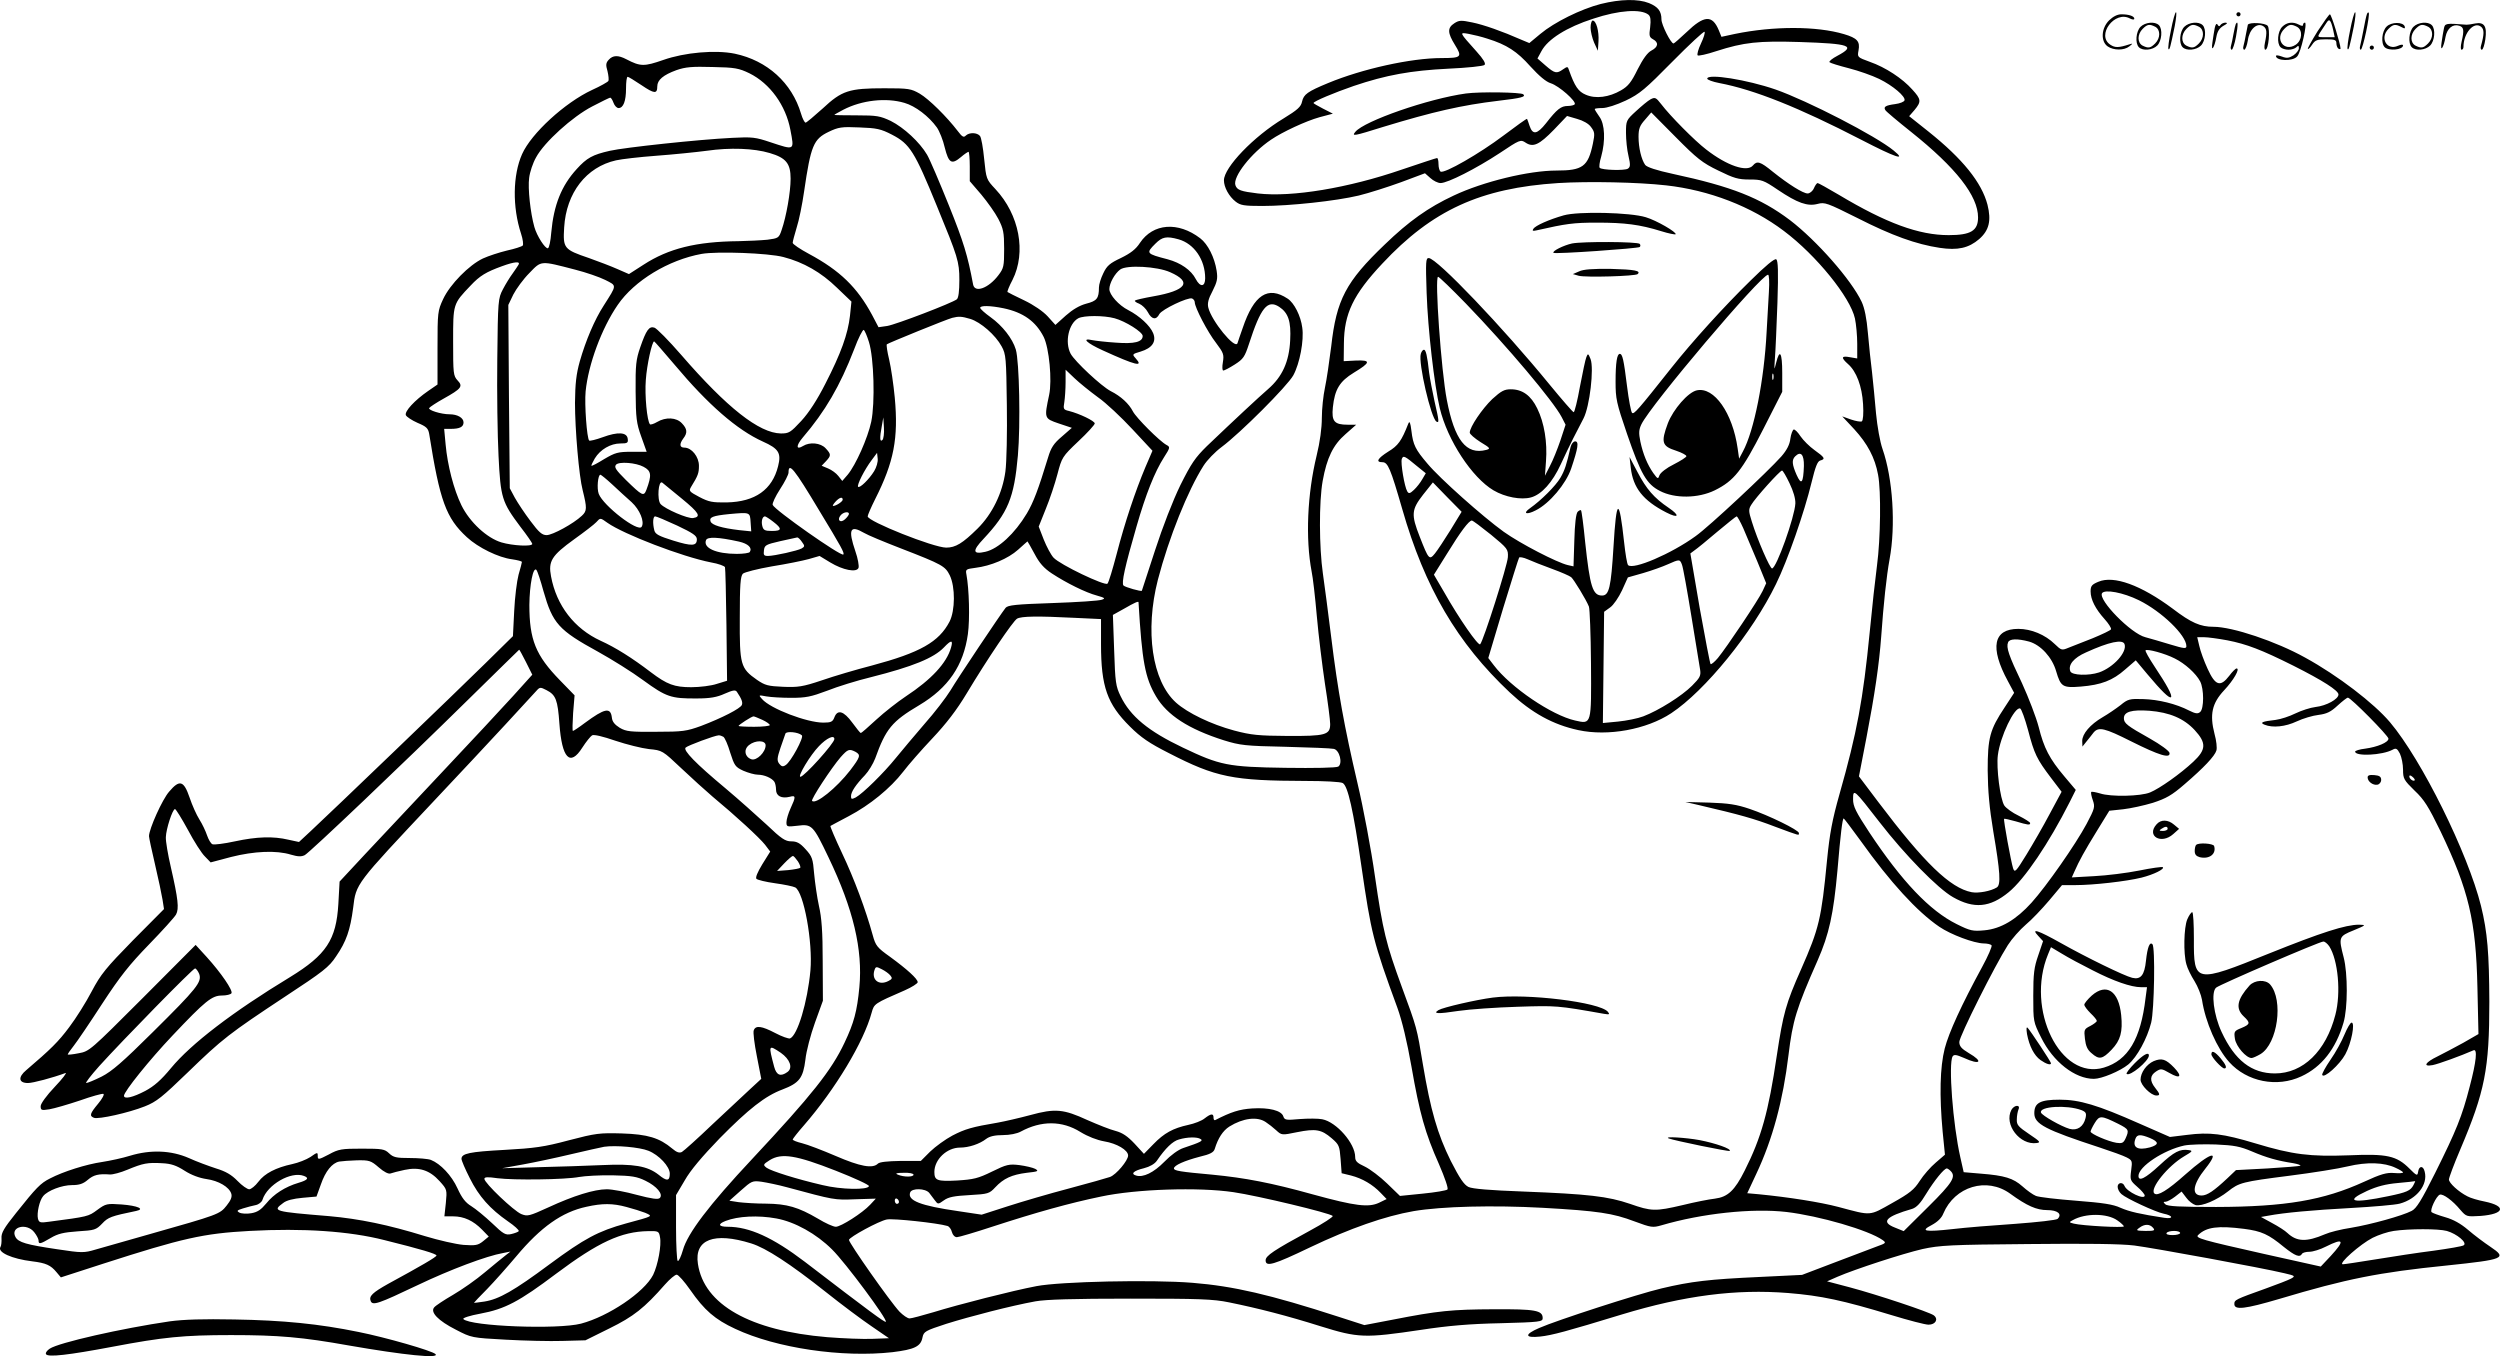 <svg version="1.0" xmlns="http://www.w3.org/2000/svg"
  viewBox="0 0 1200.051 650.947"
 preserveAspectRatio="xMidYMid meet">
<g transform="translate(-0.49,650.869) scale(0.1,-0.1)"
fill="#000000" stroke="none">
<path d="M7690 6490 c-97 -25 -224 -88 -291 -144 l-53 -44 -36 15 c-95 42
-184 73 -238 84 -53 11 -63 11 -86 -4 -34 -22 -33 -46 3 -104 36 -58 31 -63
-64 -63 -147 0 -381 -52 -545 -120 -99 -41 -117 -54 -125 -89 -5 -25 -22 -40
-89 -81 -143 -86 -286 -235 -286 -297 0 -33 24 -77 56 -102 23 -18 40 -21 128
-21 133 0 354 24 463 50 49 12 140 41 203 64 l115 43 26 -23 c14 -13 36 -24
49 -24 34 0 170 69 284 144 96 64 100 66 124 50 36 -24 65 -11 136 62 l63 66
48 -14 c29 -8 56 -23 67 -39 18 -24 19 -32 9 -80 -23 -110 -49 -129 -175 -129
-132 0 -351 -53 -493 -120 -122 -57 -215 -123 -331 -235 -187 -179 -232 -265
-257 -489 -9 -72 -22 -161 -30 -198 -8 -37 -15 -102 -15 -145 0 -49 -9 -116
-25 -181 -45 -185 -54 -398 -24 -557 6 -27 17 -124 25 -215 8 -91 26 -237 39
-324 14 -88 25 -175 25 -193 0 -52 -22 -58 -205 -57 -138 1 -173 4 -256 26
-111 30 -223 84 -279 134 -115 104 -150 344 -87 590 53 203 144 429 219 547
17 27 56 67 87 90 90 67 315 292 344 344 31 57 52 168 43 229 -7 56 -39 119
-70 139 -95 63 -162 19 -216 -141 -11 -32 -23 -65 -25 -73 -12 -31 -125 108
-140 171 -5 20 0 42 20 79 22 44 26 59 20 98 -10 64 -42 128 -79 156 -106 81
-226 72 -289 -22 -20 -31 -45 -50 -92 -73 -53 -25 -67 -37 -84 -73 -12 -24
-21 -54 -21 -68 0 -53 -10 -65 -61 -78 -33 -9 -65 -28 -98 -57 l-50 -45 -37
41 c-22 24 -67 55 -113 77 -42 20 -78 38 -80 40 -2 2 8 28 24 58 67 133 33
313 -82 436 -44 47 -44 48 -54 145 -5 53 -14 103 -20 110 -14 17 -51 18 -68 2
-10 -11 -18 -6 -39 22 -53 69 -138 153 -182 179 -42 24 -53 26 -170 26 -170 0
-204 -11 -296 -97 -41 -37 -78 -68 -82 -68 -5 0 -15 19 -22 43 -44 148 -162
255 -318 288 -93 19 -241 6 -343 -30 -92 -32 -110 -32 -177 3 -40 21 -65 20
-85 -2 -14 -15 -15 -25 -6 -55 5 -21 7 -42 4 -47 -3 -5 -38 -25 -78 -43 -131
-61 -292 -209 -336 -308 -45 -101 -47 -254 -5 -382 9 -27 12 -53 8 -57 -5 -5
-39 -16 -76 -24 -37 -9 -89 -26 -115 -38 -66 -31 -158 -124 -191 -195 -26 -56
-27 -63 -27 -234 l0 -176 -45 -31 c-65 -45 -114 -98 -107 -116 3 -8 29 -25 56
-37 43 -18 51 -26 56 -53 51 -322 81 -404 181 -496 54 -50 152 -98 217 -106
26 -4 47 -9 47 -13 0 -3 -7 -31 -16 -61 -8 -30 -18 -109 -21 -175 l-6 -120
-131 -129 c-138 -136 -740 -714 -839 -806 l-57 -53 -51 11 c-72 17 -150 15
-257 -8 -50 -11 -99 -17 -107 -14 -8 3 -19 22 -26 42 -7 21 -23 55 -37 77 -14
22 -35 69 -47 105 -28 82 -48 88 -98 29 -33 -37 -97 -180 -97 -214 0 -7 13
-68 29 -136 16 -68 32 -144 36 -169 l7 -45 -149 -150 c-130 -133 -154 -162
-198 -245 -27 -52 -76 -130 -108 -172 -52 -70 -89 -106 -206 -206 -41 -34 -37
-62 8 -62 24 0 118 25 180 48 9 3 -14 -27 -51 -66 -40 -42 -68 -81 -68 -93 0
-20 4 -21 42 -15 24 4 89 23 146 42 56 20 107 34 113 32 6 -2 -5 -23 -25 -47
-40 -48 -43 -59 -20 -68 22 -8 166 24 244 55 56 22 84 45 205 162 168 163 201
188 467 364 184 121 212 142 246 194 49 71 68 126 82 233 14 117 10 111 384
509 117 124 272 290 346 370 73 80 141 153 150 163 16 18 19 18 48 3 45 -23
54 -47 62 -161 12 -167 51 -208 110 -115 18 28 39 54 47 59 9 5 51 -5 112 -26
54 -18 126 -36 161 -40 64 -6 65 -7 155 -92 50 -47 117 -108 150 -136 111 -92
226 -198 252 -231 l25 -33 -38 -61 c-23 -38 -34 -64 -28 -70 5 -5 45 -15 89
-21 44 -6 87 -15 97 -20 41 -22 85 -262 73 -399 -14 -152 -62 -312 -98 -326
-7 -2 -39 9 -71 26 -65 34 -94 38 -103 13 -4 -9 3 -65 15 -125 l21 -108 -52
-48 c-28 -26 -110 -103 -182 -170 -71 -68 -138 -128 -147 -133 -12 -6 -25 -2
-46 16 -62 52 -118 69 -242 73 -107 3 -125 1 -255 -33 -119 -32 -165 -38 -309
-46 -167 -9 -206 -17 -206 -43 0 -8 18 -50 40 -93 44 -88 97 -147 183 -207 31
-21 54 -42 52 -47 -3 -4 -19 -10 -36 -14 -27 -6 -37 -1 -92 52 -34 32 -79 69
-100 82 -28 17 -45 39 -66 85 -28 62 -82 119 -128 137 -13 5 -59 9 -101 9 -65
0 -79 3 -100 23 -21 20 -33 22 -130 22 -97 0 -112 -2 -159 -28 -50 -26 -53
-26 -53 -7 0 19 -2 18 -35 -5 -20 -13 -59 -28 -87 -34 -79 -17 -133 -45 -163
-85 -15 -20 -35 -36 -44 -36 -9 0 -35 18 -56 40 -29 30 -57 46 -103 60 -34 11
-94 33 -131 50 -85 37 -183 41 -282 11 -35 -11 -95 -24 -134 -30 -76 -11 -187
-46 -250 -79 -46 -23 -66 -44 -164 -167 -57 -71 -71 -95 -69 -120 1 -17 -1
-36 -5 -42 -16 -25 54 -57 153 -69 65 -8 88 -18 116 -52 l21 -25 204 66 c379
122 479 145 702 157 256 14 479 -1 647 -44 177 -44 250 -66 250 -74 0 -7 -74
-50 -232 -136 -75 -42 -93 -59 -84 -82 9 -24 37 -14 226 76 155 74 330 140
410 154 l35 7 -23 -18 c-13 -10 -57 -46 -99 -81 -41 -35 -111 -84 -154 -109
-43 -25 -84 -52 -90 -60 -20 -23 19 -64 104 -107 75 -39 76 -39 239 -48 90 -5
213 -8 273 -6 l110 3 115 57 c116 57 168 98 267 211 23 26 48 47 56 47 8 0 37
-33 65 -73 68 -98 119 -142 216 -187 198 -93 514 -139 755 -112 105 13 136 27
144 71 6 28 13 32 114 65 115 36 312 87 428 108 50 9 182 13 455 13 332 0 397
-2 475 -18 142 -29 278 -64 440 -115 180 -56 211 -57 480 -17 131 20 235 29
383 32 188 5 202 7 202 24 0 38 -35 44 -235 43 -200 -1 -266 -7 -485 -50
l-136 -26 -124 40 c-330 107 -504 147 -701 163 -197 16 -635 6 -749 -16 -116
-22 -374 -88 -494 -125 -54 -16 -106 -30 -115 -30 -10 0 -31 15 -48 32 -46 49
-243 330 -243 345 1 13 144 91 182 98 30 6 243 -17 290 -31 9 -2 19 -16 22
-29 4 -15 14 -25 24 -25 9 0 87 23 172 51 209 68 370 113 520 144 168 36 468
46 636 21 116 -17 462 -100 476 -114 4 -4 -45 -36 -110 -71 -173 -94 -212
-120 -212 -142 0 -33 38 -22 213 62 193 92 360 150 497 174 136 23 383 29 620
16 266 -15 337 -26 440 -65 81 -30 88 -31 130 -19 194 57 435 83 600 64 159
-19 394 -87 462 -135 18 -13 16 -15 -29 -31 -26 -10 -118 -45 -203 -77 l-155
-59 -205 -10 c-240 -11 -327 -21 -470 -55 -114 -27 -503 -153 -587 -190 -72
-31 -70 -49 5 -41 56 6 127 25 392 106 300 91 547 123 798 103 159 -13 262
-35 496 -106 82 -25 162 -46 178 -46 34 0 49 27 25 45 -22 16 -271 99 -402
134 l-110 29 50 22 c86 37 313 111 408 133 83 18 134 21 507 24 284 3 445 1
510 -7 93 -12 612 -107 720 -133 52 -12 54 -14 32 -26 -13 -7 -67 -28 -120
-47 -148 -53 -152 -55 -152 -75 0 -30 51 -24 217 25 321 96 476 127 802 160
278 29 292 35 210 90 -30 20 -78 56 -107 81 -35 30 -71 50 -110 61 -31 9 -61
20 -65 24 -10 9 22 77 39 84 15 6 62 -28 99 -73 29 -33 30 -33 97 -29 115 9
126 47 20 69 -31 6 -69 17 -83 25 -42 21 -89 64 -89 81 0 8 24 73 54 143 119
280 140 387 140 710 -1 233 -9 334 -40 460 -63 253 -284 701 -437 882 -77 91
-250 224 -407 310 -140 78 -349 148 -440 148 -63 0 -107 19 -196 87 -152 113
-283 161 -357 129 -31 -13 -37 -20 -37 -46 0 -39 23 -84 67 -133 19 -21 33
-43 31 -49 -2 -5 -42 -24 -88 -43 -47 -18 -100 -39 -117 -46 -31 -13 -34 -12
-65 18 -46 45 -113 73 -175 73 -120 0 -138 -89 -50 -251 l30 -56 -45 -69 c-72
-108 -82 -147 -82 -304 1 -98 8 -178 27 -293 33 -194 37 -255 17 -268 -29 -18
-88 -29 -121 -23 -103 20 -227 140 -449 434 l-92 122 36 186 c40 208 61 352
71 487 11 154 25 287 40 369 30 162 16 387 -34 530 -12 34 -25 108 -31 170 -5
61 -14 149 -19 196 -6 47 -15 132 -20 190 -6 71 -16 120 -30 150 -50 106 -216
294 -344 392 -142 107 -279 161 -562 222 -79 17 -124 32 -133 43 -18 25 -32
82 -32 135 0 39 6 54 31 82 l30 35 117 -118 c102 -103 128 -124 205 -161 75
-37 96 -43 150 -43 58 0 67 -3 135 -49 95 -64 143 -81 192 -68 34 9 45 5 191
-68 165 -84 282 -126 395 -143 86 -13 139 -1 189 42 48 42 59 89 40 165 -28
107 -119 220 -283 351 l-93 74 26 30 c33 40 32 51 -11 98 -47 53 -129 107
-204 133 -60 22 -60 22 -54 55 8 43 -6 59 -70 78 -131 39 -338 39 -523 1 l-65
-14 -13 32 c-31 74 -70 72 -155 -10 -31 -29 -59 -54 -62 -54 -13 0 -58 90 -58
115 0 40 -16 61 -60 79 -53 21 -137 19 -230 -4z m228 -52 c10 -9 12 -24 8 -60
-6 -41 -4 -48 14 -58 28 -15 25 -37 -8 -54 -19 -10 -40 -39 -66 -90 -30 -61
-45 -81 -80 -101 -57 -33 -121 -42 -169 -21 -36 15 -53 40 -81 119 -5 17 -8
17 -28 3 -31 -22 -40 -20 -84 18 l-39 34 19 35 c30 57 121 115 249 156 123 41
229 48 265 19z m252 -138 c-13 -27 -20 -53 -16 -57 3 -4 44 5 89 20 134 43
202 50 401 44 243 -8 271 -18 181 -66 -25 -13 -42 -27 -38 -31 4 -4 46 -17 93
-29 47 -12 112 -35 145 -51 66 -32 128 -85 122 -103 -2 -7 -22 -15 -45 -18
-46 -6 -57 -13 -47 -29 3 -6 59 -53 123 -104 217 -173 322 -308 322 -411 0
-64 -35 -85 -141 -85 -143 0 -299 57 -528 194 -52 31 -98 56 -101 56 -4 0 -12
-11 -18 -25 -6 -14 -20 -25 -30 -25 -22 0 -92 44 -167 104 -61 50 -76 54 -96
30 -28 -33 -124 -1 -224 77 -54 41 -173 161 -217 219 -24 31 -29 33 -50 22
-13 -7 -44 -33 -70 -57 -47 -43 -48 -46 -48 -104 0 -33 5 -83 12 -111 10 -43
9 -53 -3 -61 -15 -10 -124 -7 -135 4 -4 3 -1 28 7 54 21 76 18 156 -9 192 -12
17 -22 33 -22 36 0 3 16 5 36 5 22 0 68 15 113 36 67 32 94 55 224 187 81 82
151 147 154 143 4 -3 -4 -29 -17 -56z m-1025 23 c93 -29 142 -61 206 -133 42
-46 75 -74 98 -81 39 -12 124 -87 115 -101 -3 -4 -18 -8 -33 -8 -33 0 -52 -15
-105 -83 -43 -54 -64 -57 -79 -12 -5 17 -11 31 -12 33 -2 2 -52 -34 -113 -80
-114 -86 -284 -184 -302 -173 -5 3 -10 19 -10 36 0 16 -3 29 -7 29 -4 0 -79
-25 -168 -55 -258 -89 -529 -134 -692 -115 -82 10 -100 16 -108 40 -13 40 76
154 171 218 54 37 168 90 233 108 l64 17 -47 24 c-25 13 -46 25 -46 27 0 8
100 50 193 82 157 53 275 74 455 83 89 4 167 12 173 18 7 7 -5 27 -38 64 -85
95 -84 93 -38 85 22 -4 63 -14 90 -23z m-3543 -166 c99 -49 175 -154 197 -272
19 -100 22 -98 -96 -59 -71 24 -88 26 -183 21 -163 -8 -516 -46 -587 -62 -84
-19 -111 -34 -160 -88 -73 -80 -110 -172 -122 -305 -3 -40 -10 -73 -16 -75
-13 -3 -53 59 -65 102 -19 67 -32 186 -25 236 3 27 18 72 33 98 39 73 175 196
270 245 44 23 83 42 86 42 4 0 11 -11 16 -25 5 -14 16 -25 24 -25 23 0 36 33
36 94 0 31 3 56 8 56 4 0 33 -18 66 -40 62 -42 76 -43 76 -6 0 31 29 55 92 78
43 15 75 18 174 15 107 -2 126 -6 176 -30z m744 -142 c53 -15 118 -65 156
-118 12 -17 30 -61 38 -97 19 -75 33 -83 78 -45 16 14 33 25 36 25 3 0 6 -32
6 -70 l0 -71 55 -64 c30 -36 67 -88 82 -117 24 -47 28 -64 28 -144 0 -84 -2
-93 -28 -127 -47 -62 -113 -86 -121 -44 -26 140 -46 205 -116 379 -45 112 -92
222 -105 244 -36 61 -111 130 -174 162 -51 24 -67 27 -163 27 -60 0 -108 1
-108 2 0 2 19 12 43 25 89 46 205 59 293 33z m-59 -153 c85 -44 108 -80 215
-342 101 -246 108 -266 108 -356 0 -53 -4 -85 -12 -92 -23 -18 -292 -121 -334
-128 l-42 -6 -31 59 c-71 132 -154 213 -303 293 -43 23 -78 47 -78 53 0 7 9
39 19 73 11 33 27 112 36 175 32 219 45 250 118 285 46 22 62 25 147 21 83 -3
103 -7 157 -35z m-587 -88 c78 -23 100 -50 100 -123 0 -65 -21 -183 -43 -246
-13 -39 -16 -40 -68 -47 -30 -3 -92 -6 -139 -7 -203 -2 -336 -35 -456 -113
l-70 -45 -55 24 c-29 13 -92 37 -137 53 -121 41 -125 47 -119 147 10 166 106
290 249 322 26 6 113 16 193 22 81 6 190 17 243 24 111 16 225 12 302 -11z
m4302 -155 c207 -23 410 -101 566 -219 156 -117 319 -319 341 -420 6 -28 11
-83 11 -122 l0 -70 -35 6 c-42 8 -44 -2 -9 -33 40 -35 67 -106 72 -192 3 -46
0 -79 -6 -83 -5 -3 -29 1 -52 9 l-42 15 58 -62 c63 -69 99 -136 114 -218 15
-77 12 -308 -5 -435 -8 -60 -24 -204 -35 -320 -32 -326 -61 -482 -145 -778
-35 -124 -47 -188 -60 -318 -27 -280 -38 -327 -124 -522 -74 -167 -86 -211
-117 -415 -40 -272 -75 -395 -154 -552 -48 -96 -81 -127 -143 -135 -28 -3 -98
-17 -155 -31 -132 -31 -150 -30 -253 6 -105 36 -201 47 -510 59 -163 6 -246
13 -265 22 -22 11 -42 41 -85 125 -64 129 -97 244 -134 464 -29 176 -28 173
-101 371 -76 208 -91 269 -129 531 -18 128 -56 330 -84 448 -63 270 -94 440
-126 700 -14 113 -32 251 -40 306 -18 125 -19 344 -1 444 20 111 50 173 110
225 l51 45 -41 0 c-64 0 -78 16 -71 84 9 85 32 124 101 166 81 49 83 61 9 58
l-58 -3 1 85 c1 143 45 235 184 383 240 257 472 363 845 387 145 9 384 4 517
-11z m-2340 -259 c75 -21 128 -98 128 -187 0 -42 -24 -44 -45 -4 -22 43 -72
78 -135 95 -104 27 -105 29 -59 75 33 33 53 37 111 21z m-1897 -85 c97 -25
182 -74 257 -147 l70 -67 -7 -68 c-10 -88 -43 -180 -118 -326 -39 -77 -79
-139 -116 -179 -52 -56 -59 -60 -98 -60 -104 2 -258 123 -478 377 -60 69 -118
128 -129 131 -25 8 -39 -11 -68 -95 -20 -58 -23 -84 -22 -211 1 -129 4 -153
27 -217 l26 -73 -73 0 c-65 0 -78 -4 -131 -35 -32 -20 -59 -34 -61 -32 -2 2 6
17 16 35 26 43 76 72 123 72 34 0 38 3 35 23 -4 31 -47 34 -120 7 -33 -12 -62
-19 -65 -16 -11 11 -23 174 -17 236 13 130 77 303 154 415 80 117 244 216 403
245 75 13 320 4 392 -15z m-1271 -37 c-4 -7 -17 -26 -29 -43 -12 -16 -33 -50
-46 -75 -23 -44 -24 -51 -27 -335 -2 -159 1 -369 6 -465 10 -202 16 -221 105
-340 32 -41 57 -78 57 -82 0 -14 -94 -9 -148 7 -70 21 -152 97 -192 178 -37
76 -67 192 -76 292 l-7 75 31 0 c43 0 62 9 62 31 0 22 -29 39 -67 39 -41 0
-104 20 -98 30 3 5 35 26 69 45 86 48 95 59 67 88 -20 22 -21 33 -21 186 0
182 -1 180 84 269 44 47 74 65 151 93 60 22 89 24 79 7z m273 -24 c51 -13 115
-35 143 -49 57 -29 57 -22 -7 -123 -44 -68 -86 -167 -115 -268 -17 -61 -22
-106 -23 -199 0 -126 19 -352 37 -420 21 -85 21 -99 -4 -122 -40 -38 -141 -93
-169 -93 -22 0 -37 13 -78 68 -28 37 -61 87 -75 112 l-24 45 -4 440 -3 440 24
50 c14 27 48 74 77 103 59 61 51 60 221 16z m2855 -12 c107 -47 78 -88 -82
-116 -45 -8 -84 -17 -87 -20 -3 -3 6 -10 20 -15 14 -6 33 -24 42 -41 18 -35
40 -39 55 -9 13 23 137 82 157 75 7 -3 13 -11 13 -18 0 -25 62 -144 102 -195
36 -48 39 -56 33 -93 -4 -22 -3 -40 2 -40 5 0 30 13 55 29 41 26 48 37 68 98
57 176 89 215 145 179 44 -29 58 -70 53 -161 -5 -103 -38 -175 -106 -234 -46
-40 -160 -146 -294 -274 -56 -55 -75 -83 -127 -187 -36 -74 -85 -200 -122
-314 -34 -105 -63 -192 -63 -193 -3 -5 -80 17 -88 25 -11 11 7 92 62 282 45
157 88 264 132 333 30 47 31 50 12 60 -33 18 -145 130 -161 161 -19 37 -58 73
-106 97 -46 24 -173 143 -193 180 -29 56 -9 145 37 170 27 14 122 14 174 0 52
-14 135 -66 135 -85 0 -29 -40 -39 -129 -32 -47 3 -98 9 -113 12 -54 12 -27
-14 50 -49 160 -73 198 -82 158 -38 -17 19 -17 20 24 32 56 17 77 48 60 89
-15 36 -65 82 -119 110 -46 23 -91 74 -91 101 0 28 26 75 52 94 31 23 178 15
240 -13z m-800 -173 c95 -20 155 -63 193 -138 26 -53 41 -208 26 -278 -24
-113 -24 -113 46 -137 l63 -21 -48 -42 c-39 -33 -52 -53 -66 -100 -47 -154
-70 -215 -102 -269 -58 -97 -137 -170 -199 -184 -61 -14 -64 4 -9 62 117 125
147 196 165 400 13 147 7 452 -10 509 -16 53 -64 114 -121 155 -28 20 -50 40
-50 45 0 12 48 11 112 -2z m-160 -51 c50 -15 122 -78 151 -132 21 -38 22 -56
25 -281 2 -132 -1 -276 -7 -320 -14 -103 -63 -204 -134 -274 -71 -70 -105 -91
-150 -91 -60 0 -377 126 -377 150 0 6 16 43 36 83 90 178 112 292 94 487 -6
63 -18 145 -27 183 -9 37 -14 70 -11 73 7 6 287 120 314 127 32 8 45 7 86 -5z
m-486 -111 c24 -76 30 -293 11 -383 -17 -79 -74 -207 -113 -254 l-26 -30 -19
24 c-10 13 -32 29 -49 36 l-31 13 21 22 c25 27 25 33 -2 62 -24 26 -76 31
-108 11 -34 -21 -35 1 -2 40 108 126 179 248 247 424 20 54 41 95 46 93 5 -3
16 -29 25 -58z m-933 -109 c161 -192 300 -313 424 -369 76 -34 89 -55 73 -118
-28 -113 -110 -171 -246 -174 -69 -1 -86 2 -132 26 -49 26 -51 29 -40 48 34
55 38 67 38 102 0 43 -35 87 -70 87 -23 0 -25 17 -5 44 21 27 19 46 -7 73 -26
28 -77 31 -119 6 -15 -9 -31 -14 -34 -11 -14 14 -26 140 -20 213 5 73 30 185
40 185 2 0 46 -51 98 -112z m2032 -156 c39 -27 113 -97 166 -154 l96 -103 -34
-79 c-48 -114 -99 -266 -138 -417 -19 -72 -38 -136 -44 -142 -12 -12 -228 91
-259 125 -12 13 -33 52 -47 87 l-24 62 34 85 c19 46 44 121 56 167 21 80 23
84 100 157 44 41 79 80 79 86 0 12 -73 47 -124 60 -26 6 -28 9 -22 43 3 20 6
63 6 96 l0 59 43 -41 c23 -22 74 -63 112 -91z m-1034 -205 c-13 -13 -14 10 -3
68 l7 40 3 -49 c2 -27 -2 -54 -7 -59z m-40 -150 c-24 -39 -69 -83 -77 -75 -7
8 31 83 65 128 l26 35 3 -28 c2 -15 -6 -42 -17 -60z m-1107 21 c38 -20 40 -40
14 -110 -13 -34 -20 -30 -99 47 -48 48 -57 61 -47 73 14 16 95 10 132 -10z
m844 -211 c105 -173 122 -204 115 -210 -10 -11 -330 214 -339 238 -3 7 13 41
35 75 23 35 41 71 41 80 0 52 26 21 148 -183z m-994 126 c29 -27 70 -65 93
-85 39 -36 63 -94 48 -118 -17 -28 -184 101 -206 158 -10 26 -4 92 8 92 3 0
29 -21 57 -47z m334 -68 c83 -68 94 -87 54 -93 -25 -4 -134 43 -156 67 -18 20
-11 117 8 103 6 -5 48 -39 94 -77z m772 -5 c0 -9 -32 -30 -46 -30 -4 0 1 9 11
20 19 21 35 26 35 10z m-442 -109 l3 -43 -58 6 c-84 10 -130 24 -137 41 -8 21
10 28 89 36 101 9 100 10 103 -40z m472 41 c0 -5 -9 -17 -19 -26 -22 -20 -40
-4 -21 19 13 16 40 20 40 7z m-825 -56 c76 -36 95 -49 95 -66 0 -33 -24 -34
-114 -6 -67 21 -85 30 -90 48 -9 35 -7 68 4 68 6 0 53 -20 105 -44z m462 18
c43 -33 42 -44 -7 -44 -34 0 -41 4 -46 24 -6 24 1 46 13 46 3 0 21 -11 40 -26z
m-796 -5 c78 -55 359 -163 497 -190 35 -6 65 -17 67 -23 2 -6 5 -131 7 -278
l3 -267 -49 -15 c-26 -9 -82 -16 -123 -16 -81 0 -116 13 -194 72 -89 68 -170
119 -241 151 -126 58 -212 169 -238 309 -14 73 3 100 111 178 49 35 97 72 106
82 20 22 19 22 54 -3z m1231 -48 c18 -11 98 -44 178 -75 199 -77 212 -85 234
-129 27 -56 26 -169 -1 -222 -51 -98 -141 -149 -373 -211 -74 -19 -182 -51
-240 -71 -92 -31 -115 -34 -187 -31 -71 3 -86 7 -124 33 -80 56 -84 72 -83
298 0 158 3 200 15 212 8 7 70 23 139 35 69 11 148 27 177 35 l52 15 51 -31
c61 -37 127 -50 136 -26 3 9 -3 45 -15 79 -36 106 -26 128 41 89z m-600 -42
c44 -10 65 -30 52 -50 -3 -5 -31 -9 -62 -9 -99 0 -163 28 -148 66 7 17 58 15
158 -7z m302 -1 c15 -20 14 -23 -1 -32 -20 -11 -128 -35 -161 -36 -20 0 -23 4
-20 27 3 25 9 28 78 44 41 9 78 17 82 18 4 0 14 -9 22 -21z m1117 -58 c23 -44
45 -69 83 -94 70 -46 163 -92 216 -106 39 -11 42 -14 24 -20 -12 -5 -118 -12
-235 -16 -178 -6 -216 -10 -227 -23 -26 -33 -230 -338 -265 -397 -21 -34 -76
-106 -124 -160 -47 -55 -109 -128 -138 -164 -58 -72 -158 -170 -192 -189 -20
-10 -23 -9 -23 6 0 21 23 55 67 101 17 18 39 54 49 80 51 142 80 178 212 256
139 83 212 190 233 341 10 72 6 216 -7 286 -5 25 -2 26 43 32 74 9 157 44 205
87 24 22 44 39 45 40 1 0 16 -27 34 -60z m-2357 -180 c44 -154 72 -186 262
-290 65 -36 163 -97 217 -137 110 -80 133 -88 257 -87 64 0 97 6 134 23 39 17
51 19 58 9 23 -34 29 -51 24 -63 -6 -17 -96 -63 -196 -101 -69 -25 -87 -28
-215 -28 -124 -1 -144 1 -175 19 -24 15 -36 29 -38 49 -6 51 -34 45 -129 -25
-29 -22 -55 -39 -58 -39 -3 0 -2 39 1 86 l7 85 -70 72 c-117 120 -147 195
-147 362 1 97 18 185 34 168 4 -4 20 -51 34 -103z m7659 -43 c109 -54 227
-168 227 -220 0 -13 -11 -12 -77 8 -43 13 -97 29 -120 35 -69 17 -227 179
-208 211 13 20 101 4 178 -34z m-4803 -9 c17 -285 31 -362 84 -452 53 -90 156
-157 326 -211 78 -24 102 -27 295 -31 116 -3 220 -7 232 -10 28 -5 44 -70 22
-85 -8 -6 -116 -8 -254 -6 -276 4 -314 12 -492 97 -166 79 -252 150 -299 247
-23 47 -26 66 -31 221 l-6 169 54 30 c50 29 69 37 69 31z m-307 -75 l127 -6 0
-121 c0 -204 30 -287 139 -395 52 -52 93 -80 186 -127 227 -117 308 -133 658
-134 87 0 167 -4 177 -10 25 -13 51 -130 90 -400 47 -322 56 -361 173 -680 22
-61 46 -161 67 -280 39 -225 66 -321 132 -469 29 -67 46 -117 41 -122 -5 -5
-58 -14 -119 -20 l-109 -11 -62 60 c-33 32 -82 69 -107 81 -37 17 -46 26 -46
46 0 65 -90 168 -158 181 -19 4 -67 4 -108 1 -66 -6 -73 -5 -79 13 -9 28 -68
43 -149 38 -62 -4 -102 -17 -178 -56 -5 -2 -8 3 -8 12 0 21 -12 20 -43 -4 -13
-11 -49 -25 -78 -31 -73 -16 -116 -39 -168 -93 l-45 -46 -45 49 c-34 36 -58
52 -91 61 -25 6 -85 30 -135 52 -115 53 -155 57 -275 24 -52 -14 -122 -30
-155 -36 -125 -21 -158 -31 -218 -62 -34 -18 -82 -53 -107 -77 l-45 -45 -97 0
c-63 -1 -101 -5 -109 -13 -25 -25 -85 -14 -203 37 -63 27 -136 55 -161 61 -25
6 -45 14 -45 18 0 3 24 34 54 68 151 174 287 400 325 541 12 43 12 43 159 107
34 15 62 33 62 39 0 16 -51 62 -133 122 -62 44 -69 53 -83 104 -33 120 -89
271 -147 393 -33 70 -58 129 -56 131 2 1 42 23 88 47 101 53 200 134 261 213
25 33 88 105 140 160 67 71 117 136 165 216 99 165 222 347 242 359 21 12 99
13 276 4z m5534 -108 c92 -18 163 -45 317 -122 141 -71 216 -119 216 -138 0
-22 -57 -54 -110 -60 -25 -3 -68 -17 -97 -31 -28 -14 -71 -28 -95 -31 -63 -7
-78 -13 -53 -23 39 -16 100 -10 155 16 30 14 77 28 104 31 39 5 59 14 92 45
23 21 45 38 49 38 14 0 195 -183 195 -197 0 -18 -53 -40 -112 -48 -27 -3 -48
-10 -48 -14 0 -24 130 -18 180 9 16 9 22 6 35 -19 8 -17 15 -51 15 -77 0 -43
4 -50 55 -100 47 -44 67 -77 125 -196 135 -282 170 -428 177 -748 l5 -225 -73
-42 c-41 -22 -96 -52 -123 -65 -60 -29 -73 -51 -24 -42 27 5 137 45 196 71 20
9 14 -53 -18 -174 -37 -144 -64 -210 -166 -415 -66 -132 -90 -171 -113 -182
-44 -23 -195 -65 -291 -81 -47 -7 -103 -21 -125 -31 -89 -38 -135 -36 -180 6
-11 11 -44 32 -74 48 l-53 29 34 6 c79 15 216 27 397 37 107 6 213 15 235 21
82 22 136 91 120 153 -7 31 -28 30 -32 -2 -3 -19 -7 -17 -41 17 -62 62 -108
72 -290 64 -188 -7 -270 3 -449 57 -156 47 -221 55 -329 41 l-82 -10 -146 64
c-203 90 -288 115 -383 115 -94 0 -122 -15 -122 -65 0 -52 52 -79 315 -165 55
-18 113 -39 128 -47 27 -14 28 -17 22 -62 -6 -46 -5 -49 29 -79 20 -17 36 -36
36 -42 0 -23 -86 18 -97 46 -8 20 -33 17 -33 -4 0 -11 8 -26 18 -35 23 -21
163 -86 202 -94 47 -9 50 -27 4 -20 -117 18 -166 29 -210 48 -36 17 -86 24
-213 34 -91 7 -178 17 -193 23 -15 6 -44 27 -65 46 -44 39 -85 52 -200 61
l-82 7 -16 71 c-36 158 -58 451 -37 485 7 10 18 8 53 -7 80 -37 97 -19 24 23
-35 21 -45 33 -45 53 0 27 171 368 233 465 19 30 58 74 86 98 28 23 78 76 112
116 l62 74 64 0 c87 0 245 18 318 36 59 15 111 41 102 50 -3 3 -54 -4 -113
-16 -60 -12 -157 -24 -217 -27 l-107 -6 13 29 c22 50 47 96 108 195 l59 96 66
7 c36 4 100 18 143 31 64 21 91 36 152 89 93 80 145 135 153 162 4 12 0 48 -9
80 -24 93 -12 147 46 209 46 49 78 105 60 105 -5 0 -21 -16 -35 -35 -43 -56
-67 -48 -104 33 -17 37 -35 86 -40 110 l-10 42 33 0 c18 0 69 -7 112 -15z
m-952 -6 c56 -16 111 -76 130 -143 22 -74 31 -80 118 -73 98 8 153 29 213 82
l51 44 56 -67 c67 -80 105 -117 113 -110 8 8 -20 59 -78 146 -27 41 -47 76
-44 79 8 8 93 -15 140 -39 49 -24 102 -72 122 -110 19 -36 19 -132 0 -147 -11
-10 -23 -8 -53 7 -62 32 -147 53 -221 55 -64 2 -73 0 -108 -29 -22 -17 -60
-43 -86 -58 -60 -35 -98 -80 -98 -114 l1 -27 20 25 c11 14 27 33 34 43 24 28
53 21 180 -43 136 -68 189 -84 184 -55 -3 10 -42 39 -95 69 -109 61 -124 73
-124 97 0 31 37 42 122 36 98 -8 166 -37 218 -93 57 -62 55 -94 -7 -152 -62
-58 -161 -128 -207 -147 -45 -19 -189 -22 -240 -5 -21 6 -40 10 -43 7 -2 -3 1
-21 8 -40 11 -32 9 -39 -30 -113 -53 -99 -192 -298 -264 -378 -74 -82 -148
-126 -227 -133 -55 -5 -67 -3 -133 30 -129 64 -263 205 -419 440 -65 99 -78
125 -78 159 0 53 4 49 128 -111 120 -155 279 -318 352 -359 100 -57 177 -50
267 24 76 62 193 235 293 433 l29 58 -54 64 c-72 85 -99 137 -124 238 -12 46
-48 140 -80 210 -64 134 -77 172 -67 196 6 18 45 19 101 4z m-5175 -29 c-21
-74 -94 -153 -217 -234 -39 -26 -103 -76 -141 -111 -39 -36 -72 -65 -75 -65
-3 0 -21 23 -41 50 -41 56 -71 65 -86 25 -8 -21 -16 -25 -53 -25 -79 0 -254
67 -294 113 -18 20 -17 20 20 13 22 -4 76 -7 120 -7 70 0 95 5 172 34 50 20
144 49 210 65 202 51 302 92 351 143 35 37 45 37 34 -1z m5633 17 c14 -38 -53
-112 -122 -136 -51 -17 -130 -14 -138 5 -12 31 16 65 75 91 112 51 176 64 185
40z m-7673 -87 l30 -60 -92 -102 c-51 -56 -205 -222 -343 -368 -137 -146 -304
-324 -370 -394 l-120 -129 -6 -108 c-10 -171 -58 -244 -231 -350 -277 -168
-476 -321 -572 -437 -48 -58 -81 -87 -124 -110 -59 -31 -102 -41 -102 -23 0
20 123 173 233 289 157 166 189 192 237 192 22 0 42 5 46 11 8 13 -50 98 -119
174 l-53 58 -254 -255 c-251 -251 -256 -256 -307 -265 -29 -6 -53 -8 -53 -6 0
3 13 22 29 42 16 20 77 110 136 201 87 133 131 188 225 285 64 66 123 131 130
144 15 28 10 74 -25 227 -14 60 -25 125 -24 144 1 39 32 135 44 135 4 0 32
-45 62 -100 29 -55 66 -113 82 -128 l27 -28 98 26 c111 28 217 33 288 11 34
-10 50 -10 66 -2 25 14 464 431 787 749 132 130 241 236 242 237 2 0 16 -27
33 -60z m7210 -326 c30 -115 42 -139 110 -229 l51 -67 -57 -106 c-31 -59 -82
-147 -112 -196 -51 -83 -56 -88 -64 -65 -10 32 -47 233 -43 237 2 2 27 -4 56
-12 60 -18 69 -19 69 -8 0 4 -25 20 -55 35 -30 14 -61 37 -69 49 -20 31 -39
181 -31 242 11 89 80 233 107 224 6 -2 23 -49 38 -104z m-6075 49 c19 -9 35
-20 35 -25 0 -4 -34 -8 -75 -8 -41 0 -75 2 -75 4 0 5 63 46 72 46 4 0 23 -8
43 -17z m189 -74 c11 -9 -53 -128 -78 -143 -13 -9 -20 -7 -31 7 -11 15 -10 27
6 75 11 31 22 63 24 69 4 13 62 8 79 -8z m-377 -7 c7 -4 22 -38 33 -76 20 -62
24 -69 63 -87 23 -10 55 -19 70 -19 30 0 67 -16 79 -34 4 -6 8 -23 8 -38 0
-30 26 -44 66 -34 29 8 30 1 4 -55 -11 -24 -20 -54 -20 -67 0 -22 2 -23 53
-17 69 9 75 3 149 -152 119 -248 165 -443 148 -623 -11 -116 -26 -171 -71
-266 -63 -134 -158 -253 -443 -558 -208 -222 -311 -358 -333 -438 -9 -31 -20
-55 -25 -52 -4 3 -8 75 -8 160 l0 156 42 71 c27 48 84 115 167 201 140 142
219 204 302 235 81 31 99 55 110 143 4 40 25 120 46 178 l38 105 -1 190 c0
141 -5 209 -18 265 -9 41 -19 111 -23 154 -6 72 -9 83 -41 118 -27 30 -42 38
-69 38 -28 0 -47 12 -118 80 -47 43 -135 122 -197 174 -144 120 -205 183 -192
196 10 10 139 58 159 59 6 0 15 -3 22 -7z m533 -11 c0 -20 -145 -181 -163
-181 -15 0 47 104 89 147 37 39 74 56 74 34z m-330 -30 c0 -33 -43 -75 -68
-67 -32 11 -39 46 -12 68 31 25 80 24 80 -1z m431 -31 c27 -15 24 -24 -25 -89
-66 -85 -165 -165 -183 -147 -7 7 93 159 137 210 35 39 41 41 71 26z m7485
-137 c-7 -7 -26 7 -26 19 0 6 6 6 15 -2 9 -7 13 -15 11 -17z m-2660 -290 c143
-200 271 -340 378 -413 56 -38 166 -79 213 -80 17 0 34 -4 38 -9 3 -5 -17 -52
-45 -103 -100 -184 -160 -315 -180 -392 -23 -91 -26 -226 -10 -400 l11 -110
-44 -38 c-25 -21 -59 -60 -77 -88 -27 -42 -48 -59 -132 -106 -112 -63 -97 -62
-258 -19 -87 23 -239 47 -382 61 l-56 5 43 92 c79 167 129 355 155 571 20 165
37 222 140 455 55 125 76 222 95 431 15 178 24 250 30 250 2 0 38 -48 81 -107z
m-5101 -99 c9 -14 14 -28 11 -31 -3 -3 -29 -8 -58 -11 l-53 -4 34 36 c19 20
38 36 42 36 4 0 14 -12 24 -26z m444 -548 c10 -12 9 -17 -9 -26 -47 -25 -85 7
-66 56 5 13 9 13 34 0 16 -8 34 -21 41 -30z m-3318 8 c14 -39 -10 -69 -223
-280 -144 -143 -196 -188 -245 -213 -34 -17 -68 -31 -74 -31 -6 0 22 36 62 81
115 127 450 469 460 469 5 0 14 -12 20 -26z m2792 -379 c44 -31 59 -72 32 -92
-33 -24 -53 -16 -64 25 -28 106 -28 107 32 67z m6243 -275 c22 -9 25 -15 20
-38 -10 -42 -40 -62 -77 -52 -41 12 -132 64 -137 78 -10 30 124 38 194 12z
m177 -66 c51 -26 53 -30 35 -70 -10 -22 -17 -25 -44 -21 -41 7 -124 43 -124
54 0 4 9 23 20 41 23 37 30 37 113 -4z m-4093 9 c14 -9 37 -27 51 -40 26 -24
27 -24 100 -9 90 18 117 13 166 -29 36 -31 38 -37 43 -100 l5 -68 45 -11 c54
-14 104 -43 143 -84 l28 -29 -37 -18 c-50 -23 -112 -16 -316 40 -201 56 -328
80 -483 95 -156 14 -185 19 -185 30 0 15 51 37 123 56 51 12 68 21 73 38 16
52 39 87 70 107 66 41 134 49 174 22z m-889 -48 c36 -22 80 -39 114 -45 61
-10 115 -42 115 -68 0 -24 -57 -92 -87 -103 -14 -5 -102 -30 -196 -55 -95 -25
-228 -64 -296 -86 l-124 -40 -113 17 c-181 26 -245 51 -230 90 8 21 72 20 91
-2 8 -10 21 -27 28 -37 14 -19 15 -19 43 1 22 16 50 21 123 25 89 5 95 7 123
37 40 43 80 61 151 70 55 6 60 8 41 19 -12 6 -46 14 -76 18 -49 6 -62 3 -131
-31 -67 -33 -89 -38 -168 -43 -96 -5 -109 0 -109 41 0 60 60 117 123 117 42 0
94 17 126 42 16 12 41 18 80 18 33 0 68 7 86 17 98 53 198 53 286 -2z m5134
-29 c44 -19 44 -32 0 -45 -60 -16 -86 0 -69 43 8 20 25 20 69 2z m-4557 -5
c14 -8 1 -15 -83 -43 -24 -8 -60 -34 -91 -66 -51 -52 -102 -77 -136 -66 -27 8
-12 23 38 35 28 7 52 21 62 36 41 60 76 94 106 102 40 12 88 13 104 2z m5048
-60 c68 -29 120 -44 198 -56 21 -4 36 -9 33 -12 -3 -2 -74 -8 -157 -13 l-152
-8 -41 -39 c-64 -60 -97 -83 -124 -83 -50 0 -43 53 18 129 75 94 26 80 -96
-28 -85 -76 -134 -106 -149 -91 -23 23 65 132 143 178 41 24 43 27 22 30 -42
6 -69 -7 -140 -73 -69 -64 -101 -79 -101 -51 0 45 122 125 220 146 25 5 93 7
151 5 89 -4 116 -9 175 -34z m-7699 4 c51 -20 103 -76 103 -110 0 -36 -14 -38
-54 -5 -54 42 -119 53 -271 46 -72 -3 -209 -8 -305 -10 l-175 -5 100 18 c55
10 159 32 230 49 72 17 144 33 160 36 55 8 170 -2 212 -19z m900 -96 c89 -35
161 -68 159 -74 -5 -19 -133 -17 -223 5 -125 29 -245 67 -268 83 -18 14 -18
16 15 37 57 35 126 24 317 -51z m-2194 16 c25 -22 47 -33 57 -29 8 3 38 11 67
17 70 15 120 -1 168 -54 36 -40 36 -41 30 -105 l-7 -64 42 0 c52 0 97 -21 139
-64 l32 -33 -28 -23 c-24 -19 -36 -21 -93 -17 -36 3 -119 22 -185 42 -178 55
-315 83 -460 96 -268 22 -274 24 -221 63 16 13 49 21 93 25 l67 6 21 58 c22
64 54 103 88 110 12 2 51 5 85 6 59 1 67 -1 105 -34z m-932 -16 c33 -21 71
-35 105 -40 58 -8 109 -38 119 -70 5 -15 -2 -32 -22 -57 -33 -42 -40 -44 -368
-137 -110 -31 -227 -65 -260 -74 -57 -17 -66 -17 -185 1 -149 22 -187 33 -201
59 -26 49 54 69 90 23 12 -15 21 -33 21 -40 0 -19 7 -18 58 12 35 21 62 27
130 32 81 5 88 7 117 37 29 31 43 36 164 61 43 9 7 25 -70 31 -71 5 -76 4
-117 -26 -43 -32 -44 -32 -233 -57 -41 -6 -47 -4 -52 15 -6 26 7 87 25 108 22
27 90 53 139 53 34 0 53 6 75 25 28 24 52 30 106 26 14 -1 52 9 85 23 75 31
96 35 166 31 44 -2 69 -11 108 -36z m10613 14 c20 -9 36 -19 36 -22 0 -4 -20
-5 -43 -3 -35 3 -64 -5 -144 -42 -195 -89 -377 -120 -710 -121 -173 0 -235 3
-244 13 -11 10 -10 12 1 12 7 0 28 11 45 24 l32 25 22 -29 c12 -17 32 -32 45
-36 30 -7 103 24 156 66 53 42 68 46 295 75 110 14 236 34 280 45 92 22 175
19 229 -7z m-2136 -15 c27 -27 11 -55 -106 -171 l-119 -118 -42 17 c-69 27
-45 53 83 90 21 7 40 27 68 74 38 62 85 120 98 120 3 0 11 -5 18 -12z m-4978
-18 c0 -12 -47 -12 -75 0 -15 6 -8 9 28 9 26 1 47 -3 47 -9z m-2926 -6 c26
-10 18 -20 -26 -33 -64 -19 -119 -54 -155 -99 -25 -30 -42 -42 -72 -47 -22 -4
-48 -2 -57 3 -14 8 -12 11 17 20 19 6 46 13 61 16 15 3 30 15 33 26 23 72 137
138 199 114z m1639 -23 c54 -26 87 -65 69 -83 -8 -8 -38 -4 -110 15 -54 15
-119 27 -144 27 -60 0 -160 -31 -281 -87 -92 -42 -100 -44 -130 -32 -36 15
-177 149 -177 169 0 9 15 10 63 3 78 -10 325 -7 392 6 28 5 100 9 160 8 93 -2
117 -6 158 -26z m678 -31 c230 -62 228 -62 329 -58 l99 3 -27 -29 c-37 -40
-141 -106 -165 -106 -12 0 -50 17 -86 39 -94 55 -148 71 -249 72 -48 0 -107 4
-131 7 l-45 7 54 48 c53 47 56 49 101 43 26 -4 80 -15 120 -26z m7809 10 c-14
-27 -33 -35 -120 -53 -172 -36 -214 -26 -103 25 48 22 91 33 148 38 44 4 81 8
83 9 1 0 -2 -8 -8 -19z m-1936 -41 c81 -59 127 -79 178 -79 50 0 73 -19 50
-42 -6 -6 -97 -16 -204 -24 -106 -7 -241 -18 -299 -25 -136 -15 -158 -10 -102
19 28 15 48 34 56 55 55 131 209 177 321 96z m-5334 -40 c0 -5 -4 -9 -10 -9
-5 0 -10 7 -10 16 0 8 5 12 10 9 6 -3 10 -10 10 -16z m-1308 -24 c31 -8 72
-21 90 -28 38 -17 41 -15 -92 -51 -134 -37 -199 -72 -367 -196 -171 -127 -243
-168 -313 -179 -28 -4 -50 -7 -50 -6 0 1 28 31 63 66 34 35 97 106 140 157
118 141 220 213 337 238 76 17 126 17 192 -1z m7156 -64 c18 -12 32 -26 32
-29 0 -8 -200 3 -240 13 -24 6 -24 7 -5 17 60 34 165 33 213 -1z m-6437 9 c89
-16 193 -74 268 -149 65 -64 268 -338 258 -347 -4 -5 -76 48 -389 288 -154
117 -266 168 -370 168 -45 0 -49 13 -10 28 59 23 156 28 243 12z m6609 -45
c11 -13 6 -15 -36 -15 -45 1 -48 2 -30 15 25 19 50 19 66 0z m437 -5 c84 -11
117 -26 191 -87 54 -43 76 -52 87 -33 3 6 20 10 36 10 16 0 52 11 79 25 86 43
92 30 23 -45 l-48 -51 -274 61 c-298 67 -329 76 -315 90 40 39 95 46 221 30z
m973 -10 c49 -14 100 -57 81 -69 -7 -5 -73 -16 -145 -26 -72 -9 -196 -28 -275
-41 -80 -13 -152 -24 -160 -24 -25 1 84 97 143 127 28 14 73 29 101 33 75 11
215 11 255 0z m-8577 -30 c8 -38 -10 -134 -33 -181 -43 -84 -214 -199 -346
-234 -112 -29 -530 -13 -565 22 -5 5 32 17 82 26 118 22 186 58 364 192 202
151 312 202 441 204 49 1 52 0 57 -29z m7297 20 c0 -5 -16 -10 -36 -10 -21 0
-33 4 -29 10 3 6 19 10 36 10 16 0 29 -4 29 -10z m-6859 -50 c71 -22 186 -97
359 -234 74 -59 173 -133 219 -164 l83 -57 -78 -3 c-44 -2 -142 2 -218 8 -370
31 -592 156 -621 352 -18 117 77 154 256 98z M7640 6376 c0 -18 8 -51 17 -72
l18 -39 3 46 c3 48 -11 99 -28 99 -5 0 -10 -15 -10 -34z M8200 6131 c0 -5 26
-15 58 -21 168 -32 381 -117 681 -272 166 -86 220 -104 156 -52 -85 70 -413
239 -567 293 -136 47 -328 78 -328 52z M7042 6060 c-181 -25 -488 -132 -531
-184 -19 -23 -9 -21 135 24 237 72 375 104 552 125 111 13 132 19 119 31 -10
10 -209 13 -275 4z M7511 5475 c-70 -20 -136 -49 -146 -65 -6 -10 -2 -11 16
-7 142 32 176 37 290 37 133 0 205 -9 308 -41 35 -11 66 -17 69 -15 8 9 -92
67 -143 82 -74 23 -324 29 -394 9z M7551 5340 c-41 -9 -97 -37 -89 -45 6 -7
407 21 414 28 4 4 4 10 0 15 -11 11 -274 12 -325 2z M6853 5103 c6 -177 37
-443 63 -553 37 -155 155 -334 258 -395 56 -33 133 -47 180 -34 51 14 103 72
143 159 19 41 46 98 60 125 14 28 36 70 49 95 30 58 51 240 34 285 -11 28 -13
28 -20 10 -5 -11 -18 -75 -31 -142 -12 -68 -26 -123 -30 -123 -4 0 -56 60
-116 133 -223 273 -541 607 -580 607 -14 0 -15 -16 -10 -167z m188 -51 c200
-207 421 -470 460 -545 l19 -37 -25 -76 c-14 -41 -36 -96 -50 -122 l-24 -47 5
70 c7 90 -8 184 -42 253 -30 62 -71 92 -127 92 -31 0 -46 -8 -89 -47 -48 -46
-108 -134 -108 -161 0 -7 23 -27 51 -45 48 -29 50 -32 28 -38 -96 -25 -152 47
-189 240 -27 139 -59 591 -42 591 5 0 65 -58 133 -128z M8409 5163 c-128 -125
-281 -294 -381 -420 -161 -203 -180 -225 -189 -216 -5 5 -16 63 -24 128 -16
129 -22 155 -35 155 -13 0 -20 -41 -20 -134 0 -81 4 -101 55 -250 67 -195 94
-241 158 -274 71 -37 183 -36 263 3 93 46 131 94 233 294 l91 179 0 91 c0 97
-12 118 -29 49 -10 -40 -10 -39 -6 22 3 36 8 155 12 266 5 152 3 203 -6 208
-8 5 -52 -32 -122 -101z m87 -55 c-3 -46 -8 -132 -11 -193 -12 -233 -60 -474
-114 -574 l-18 -34 -7 49 c-24 170 -113 297 -196 279 -42 -9 -113 -91 -139
-158 -34 -92 -29 -110 40 -132 27 -9 49 -21 49 -26 0 -5 -27 -22 -60 -39 -35
-17 -64 -40 -69 -52 -7 -20 -8 -20 -30 10 -28 40 -49 90 -62 151 -8 41 -8 56
5 83 44 92 574 718 608 718 5 0 7 -33 4 -82z m21 -420 c-3 -7 -5 -2 -5 12 0
14 2 19 5 13 2 -7 2 -19 0 -25z M7585 5206 l-30 -13 28 -8 c33 -9 273 -2 283
8 17 16 -14 22 -129 25 -87 1 -131 -2 -152 -12z M6825 4810 c-13 -42 49 -309
75 -325 14 -8 13 2 -9 97 -10 46 -22 108 -26 138 -9 83 -16 110 -25 110 -5 0
-12 -9 -15 -20z M6765 4475 c-32 -82 -49 -106 -96 -134 -52 -33 -62 -51 -28
-51 26 0 39 -31 95 -225 108 -377 264 -643 516 -880 106 -99 208 -155 329
-181 142 -31 328 3 446 81 163 108 390 387 503 620 56 114 136 344 171 489 18
74 28 100 41 104 27 7 22 15 -27 50 -24 17 -54 47 -67 66 -13 20 -27 34 -33
33 -5 -2 -13 -22 -16 -44 -3 -28 -17 -55 -43 -85 -66 -74 -348 -338 -412 -383
-117 -85 -300 -163 -324 -139 -5 5 -13 54 -19 109 -24 220 -37 215 -51 -20
-12 -196 -21 -235 -55 -235 -45 0 -58 42 -81 256 -8 82 -17 151 -20 153 -2 3
-10 -1 -16 -7 -8 -8 -14 -59 -16 -137 l-4 -125 -27 6 c-52 12 -228 103 -308
160 -100 72 -307 256 -366 327 -58 68 -69 90 -77 157 -5 41 -9 50 -15 35z
m1899 -203 c-3 -83 -12 -94 -35 -43 -22 50 -24 72 -7 89 27 27 43 9 42 -46z
m-1857 -1 l42 -34 -17 -29 c-9 -16 -27 -39 -40 -51 -19 -18 -25 -19 -32 -7
-13 21 -33 138 -26 156 7 18 14 14 73 -35z m1788 -82 c18 -37 29 -74 28 -97
-3 -64 -91 -312 -112 -312 -10 0 -70 137 -97 225 -16 50 -16 59 -3 80 19 33
138 165 148 165 4 0 20 -27 36 -61z m-1627 -224 c-29 -47 -63 -98 -75 -113
-27 -33 -30 -30 -73 80 -42 107 -40 130 16 202 l47 59 69 -71 69 -70 -53 -87z
m1405 8 c14 -32 44 -104 68 -161 l42 -103 -17 -37 c-20 -43 -173 -271 -215
-322 -16 -19 -32 -32 -35 -29 -3 3 -26 124 -52 268 l-45 263 20 15 c12 8 61
48 109 89 48 40 90 74 93 74 4 0 18 -26 32 -57z m-1211 -31 c80 -66 83 -70 81
-108 -2 -39 -117 -401 -133 -418 -9 -9 -100 121 -174 252 l-48 82 63 101 c65
106 105 159 119 159 5 0 46 -31 92 -68z m293 -164 c44 -16 85 -34 92 -40 12
-10 72 -108 85 -141 4 -10 9 -132 10 -272 2 -297 3 -293 -76 -275 -112 25
-310 159 -391 266 l-26 34 71 238 c40 130 74 240 77 244 2 4 21 1 41 -8 20 -9
73 -30 117 -46z m624 19 c5 -12 25 -124 45 -247 20 -124 39 -240 42 -257 4
-28 -1 -38 -39 -76 -49 -49 -160 -119 -234 -147 -26 -10 -81 -21 -121 -25
l-73 -7 3 267 3 267 29 21 c16 11 41 48 57 82 l28 62 74 21 c41 12 94 31 118
42 56 25 58 25 68 -3z M7544 4363 c-19 -84 -28 -112 -49 -148 -22 -38 -93
-109 -146 -146 -37 -26 -16 -33 28 -10 66 33 145 127 170 201 33 98 38 130 19
130 -9 0 -18 -12 -22 -27z M7833 4263 c11 -96 59 -157 170 -214 60 -31 68 -16
12 22 -71 48 -107 90 -150 172 l-38 72 6 -52z M8160 2644 c197 -46 265 -65
364 -103 124 -46 116 -44 116 -31 0 14 -145 85 -237 116 -62 21 -101 27 -193
30 l-115 3 65 -15z M7170 1720 c-78 -10 -239 -47 -260 -60 -29 -18 -3 -19 95
-4 55 8 183 17 285 20 185 6 190 6 415 -34 26 -4 28 -3 18 10 -39 46 -389 89
-553 68z M8015 1044 c29 -11 288 -64 293 -60 9 10 -68 37 -145 52 -66 12 -174
19 -148 8z M11370 2777 c0 -20 26 -39 47 -35 10 2 18 12 18 23 0 15 -8 21 -32
23 -24 2 -33 -1 -33 -11z M10357 2552 c-51 -56 22 -99 80 -47 l28 25 -24 20
c-29 25 -63 26 -84 2z m53 -22 c0 -5 -10 -10 -22 -10 -19 0 -20 2 -8 10 19 13
30 13 30 0z M10547 2453 c-4 -3 -7 -17 -7 -29 0 -17 7 -25 24 -30 47 -11 81
16 69 54 -5 12 -74 17 -86 5z M10504 2095 c-16 -39 -19 -163 -4 -215 5 -20 23
-56 39 -81 16 -26 32 -66 36 -90 16 -106 72 -234 131 -299 85 -94 229 -123
346 -68 97 45 165 131 202 257 21 70 21 237 1 314 -25 97 -24 101 48 130 60
25 61 26 26 27 -65 0 -180 -37 -434 -139 -354 -143 -360 -142 -359 70 0 71 -3
129 -8 129 -5 0 -16 -16 -24 -35z m682 -129 c42 -66 57 -223 29 -329 -45 -174
-155 -281 -290 -281 -112 0 -193 63 -256 199 -38 81 -52 192 -26 213 18 15
496 221 514 221 7 1 20 -10 29 -23z M10803 1778 c-60 -67 -68 -110 -28 -148
33 -31 32 -38 -11 -56 -35 -14 -36 -17 -31 -52 6 -37 54 -92 80 -92 6 0 26 9
43 19 82 50 111 259 46 334 -22 25 -74 22 -99 -5z M9789 2016 l23 -25 -23 -68
c-20 -57 -24 -88 -24 -194 0 -125 0 -125 38 -201 57 -116 162 -198 253 -198
37 0 126 37 165 69 42 35 91 125 110 201 15 60 20 363 6 376 -13 14 -24 -14
-31 -79 -7 -69 -25 -92 -66 -82 -38 9 -222 99 -341 166 -114 64 -147 74 -110
35z m261 -165 c101 -52 185 -81 232 -81 l29 0 -7 -52 c-23 -197 -84 -299 -200
-334 -209 -63 -377 280 -268 544 l14 34 52 -31 c29 -18 96 -54 148 -80z
M10046 1730 c-20 -18 -36 -38 -36 -44 0 -7 14 -25 30 -41 17 -16 30 -32 30
-37 0 -4 -14 -15 -31 -24 -30 -15 -31 -18 -26 -62 4 -34 12 -53 32 -69 36 -32
52 -29 96 17 43 45 54 86 46 166 -12 117 -71 155 -141 94z M11259 1543 c-13
-32 -43 -87 -67 -121 -24 -35 -42 -68 -40 -73 7 -20 84 49 111 99 29 53 48
152 30 152 -6 0 -21 -26 -34 -57z M9735 1545 c11 -58 34 -103 65 -125 27 -19
50 -26 50 -15 0 7 -98 155 -112 170 -6 6 -7 -5 -3 -30z M10620 1448 c0 -14 50
-68 62 -68 15 0 8 18 -18 49 -27 32 -44 40 -44 19z M10252 1405 c-25 -25 -42
-48 -39 -51 15 -15 107 62 107 88 0 19 -26 5 -68 -37z M10343 1415 c-34 -15
-63 -55 -63 -89 0 -26 50 -76 76 -76 19 0 18 7 -6 37 -27 34 -25 59 4 78 23
15 27 15 65 -7 52 -30 63 -17 22 26 -40 41 -59 47 -98 31z M9660 1181 c-37
-70 41 -171 122 -159 20 3 15 8 -37 43 -52 35 -60 44 -59 70 0 17 4 38 8 48
11 24 -20 23 -34 -2z M10426 6364 c-10 -47 -15 -88 -12 -91 5 -6 9 7 30 110 7
37 10 67 6 67 -4 0 -15 -39 -24 -86z M10740 6440 c0 -5 5 -10 10 -10 6 0 10 5
10 10 0 6 -4 10 -10 10 -5 0 -10 -4 -10 -10z M11286 6364 c-10 -47 -15 -88
-12 -91 5 -6 9 7 30 110 7 37 10 67 6 67 -4 0 -15 -39 -24 -86z M11366 6439
c-3 -8 -10 -41 -16 -74 -6 -33 -14 -68 -16 -77 -3 -10 -1 -18 3 -18 10 0 46
171 38 178 -2 3 -7 -1 -9 -9z M10129 6411 c-38 -38 -41 -101 -7 -125 29 -20
79 -20 104 0 18 14 18 15 1 10 -53 -17 -69 -17 -92 -2 -69 45 21 166 94 126
12 -6 21 -7 21 -1 0 12 -25 21 -62 21 -19 0 -39 -10 -59 -29z M11130 6359
c-28 -45 -49 -83 -47 -85 2 -3 12 7 21 21 14 21 24 25 66 25 43 0 50 -3 50
-19 0 -11 5 -23 10 -26 6 -3 10 -3 10 1 0 20 -44 164 -51 164 -4 0 -30 -37
-59 -81z m75 4 l7 -33 -42 0 c-42 0 -42 0 -28 23 8 12 21 32 29 44 15 25 22
18 34 -34z M10280 6380 c-22 -22 -27 -79 -8 -98 19 -19 66 -14 88 8 22 22 27
79 8 98 -19 19 -66 14 -88 -8z m71 0 c25 -14 25 -54 -1 -80 -23 -23 -33 -24
-61 -10 -25 14 -25 54 1 80 23 23 33 24 61 10z M10490 6380 c-22 -22 -27 -79
-8 -98 19 -19 66 -14 88 8 22 22 27 79 8 98 -19 19 -66 14 -88 -8z m71 0 c25
-14 25 -54 -1 -80 -23 -23 -33 -24 -61 -10 -25 14 -25 54 1 80 23 23 33 24 61
10z M10636 6374 c-3 -16 -8 -47 -11 -69 -8 -51 10 -26 19 27 5 27 15 42 34 53
18 10 22 14 10 15 -9 0 -20 -5 -24 -11 -5 -8 -9 -8 -14 1 -5 8 -10 3 -14 -16z
M10737 6393 c-2 -4 -7 -26 -11 -48 -4 -22 -9 -48 -12 -57 -3 -10 -1 -18 4 -18
4 0 14 28 20 62 11 58 10 81 -1 61z M10795 6390 c-1 -3 -5 -23 -9 -45 -4 -22
-9 -48 -12 -57 -3 -10 -1 -18 4 -18 5 0 13 20 17 45 7 53 44 87 74 68 17 -11
19 -28 8 -80 -4 -18 -3 -33 2 -33 16 0 24 99 11 115 -12 14 -87 18 -95 5z
M10960 6380 c-22 -22 -27 -79 -8 -98 7 -7 24 -12 38 -12 14 0 31 5 38 12 9 9
12 8 12 -5 0 -9 -12 -24 -26 -34 -21 -13 -32 -15 -55 -6 -16 6 -29 8 -29 3 0
-24 81 -27 102 -2 18 19 50 162 37 162 -5 0 -9 -5 -9 -10 0 -7 -6 -7 -19 0
-30 16 -59 12 -81 -10z m71 0 c29 -16 25 -65 -6 -86 -56 -37 -103 28 -55 76
23 23 33 24 61 10z M11461 6381 c-23 -23 -28 -80 -9 -99 19 -19 88 -13 88 9 0
5 -11 4 -24 -2 -54 -25 -89 38 -46 81 23 23 33 24 62 9 16 -9 19 -8 16 3 -8
22 -64 22 -87 -1z M11590 6380 c-22 -22 -27 -79 -8 -98 19 -19 66 -14 88 8 22
22 27 79 8 98 -19 19 -66 14 -88 -8z m71 0 c25 -14 25 -54 -1 -80 -23 -23 -33
-24 -61 -10 -25 14 -25 54 1 80 23 23 33 24 61 10z M11736 6371 c-3 -14 -8
-44 -11 -66 -8 -51 10 -26 19 27 8 41 35 63 66 53 22 -7 24 -21 11 -77 -5 -22
-5 -38 0 -38 5 0 9 6 9 13 0 68 51 125 85 97 15 -13 15 -35 -1 -92 -3 -10 -1
-18 4 -18 6 0 13 23 17 50 9 63 -5 84 -49 76 -17 -4 -35 -6 -41 -6 -101 8
-104 7 -109 -19z M11380 6280 c0 -5 5 -10 10 -10 6 0 10 5 10 10 0 6 -4 10
-10 10 -5 0 -10 -4 -10 -10z M820 166 c-232 -34 -532 -102 -576 -131 -14 -9
-22 -21 -18 -27 10 -15 107 -4 319 36 243 46 340 56 569 56 228 0 342 -10 566
-50 264 -46 438 -64 415 -41 -16 16 -239 80 -369 106 -190 39 -362 56 -596 60
-149 3 -244 0 -310 -9z"/>
</g>
</svg>
